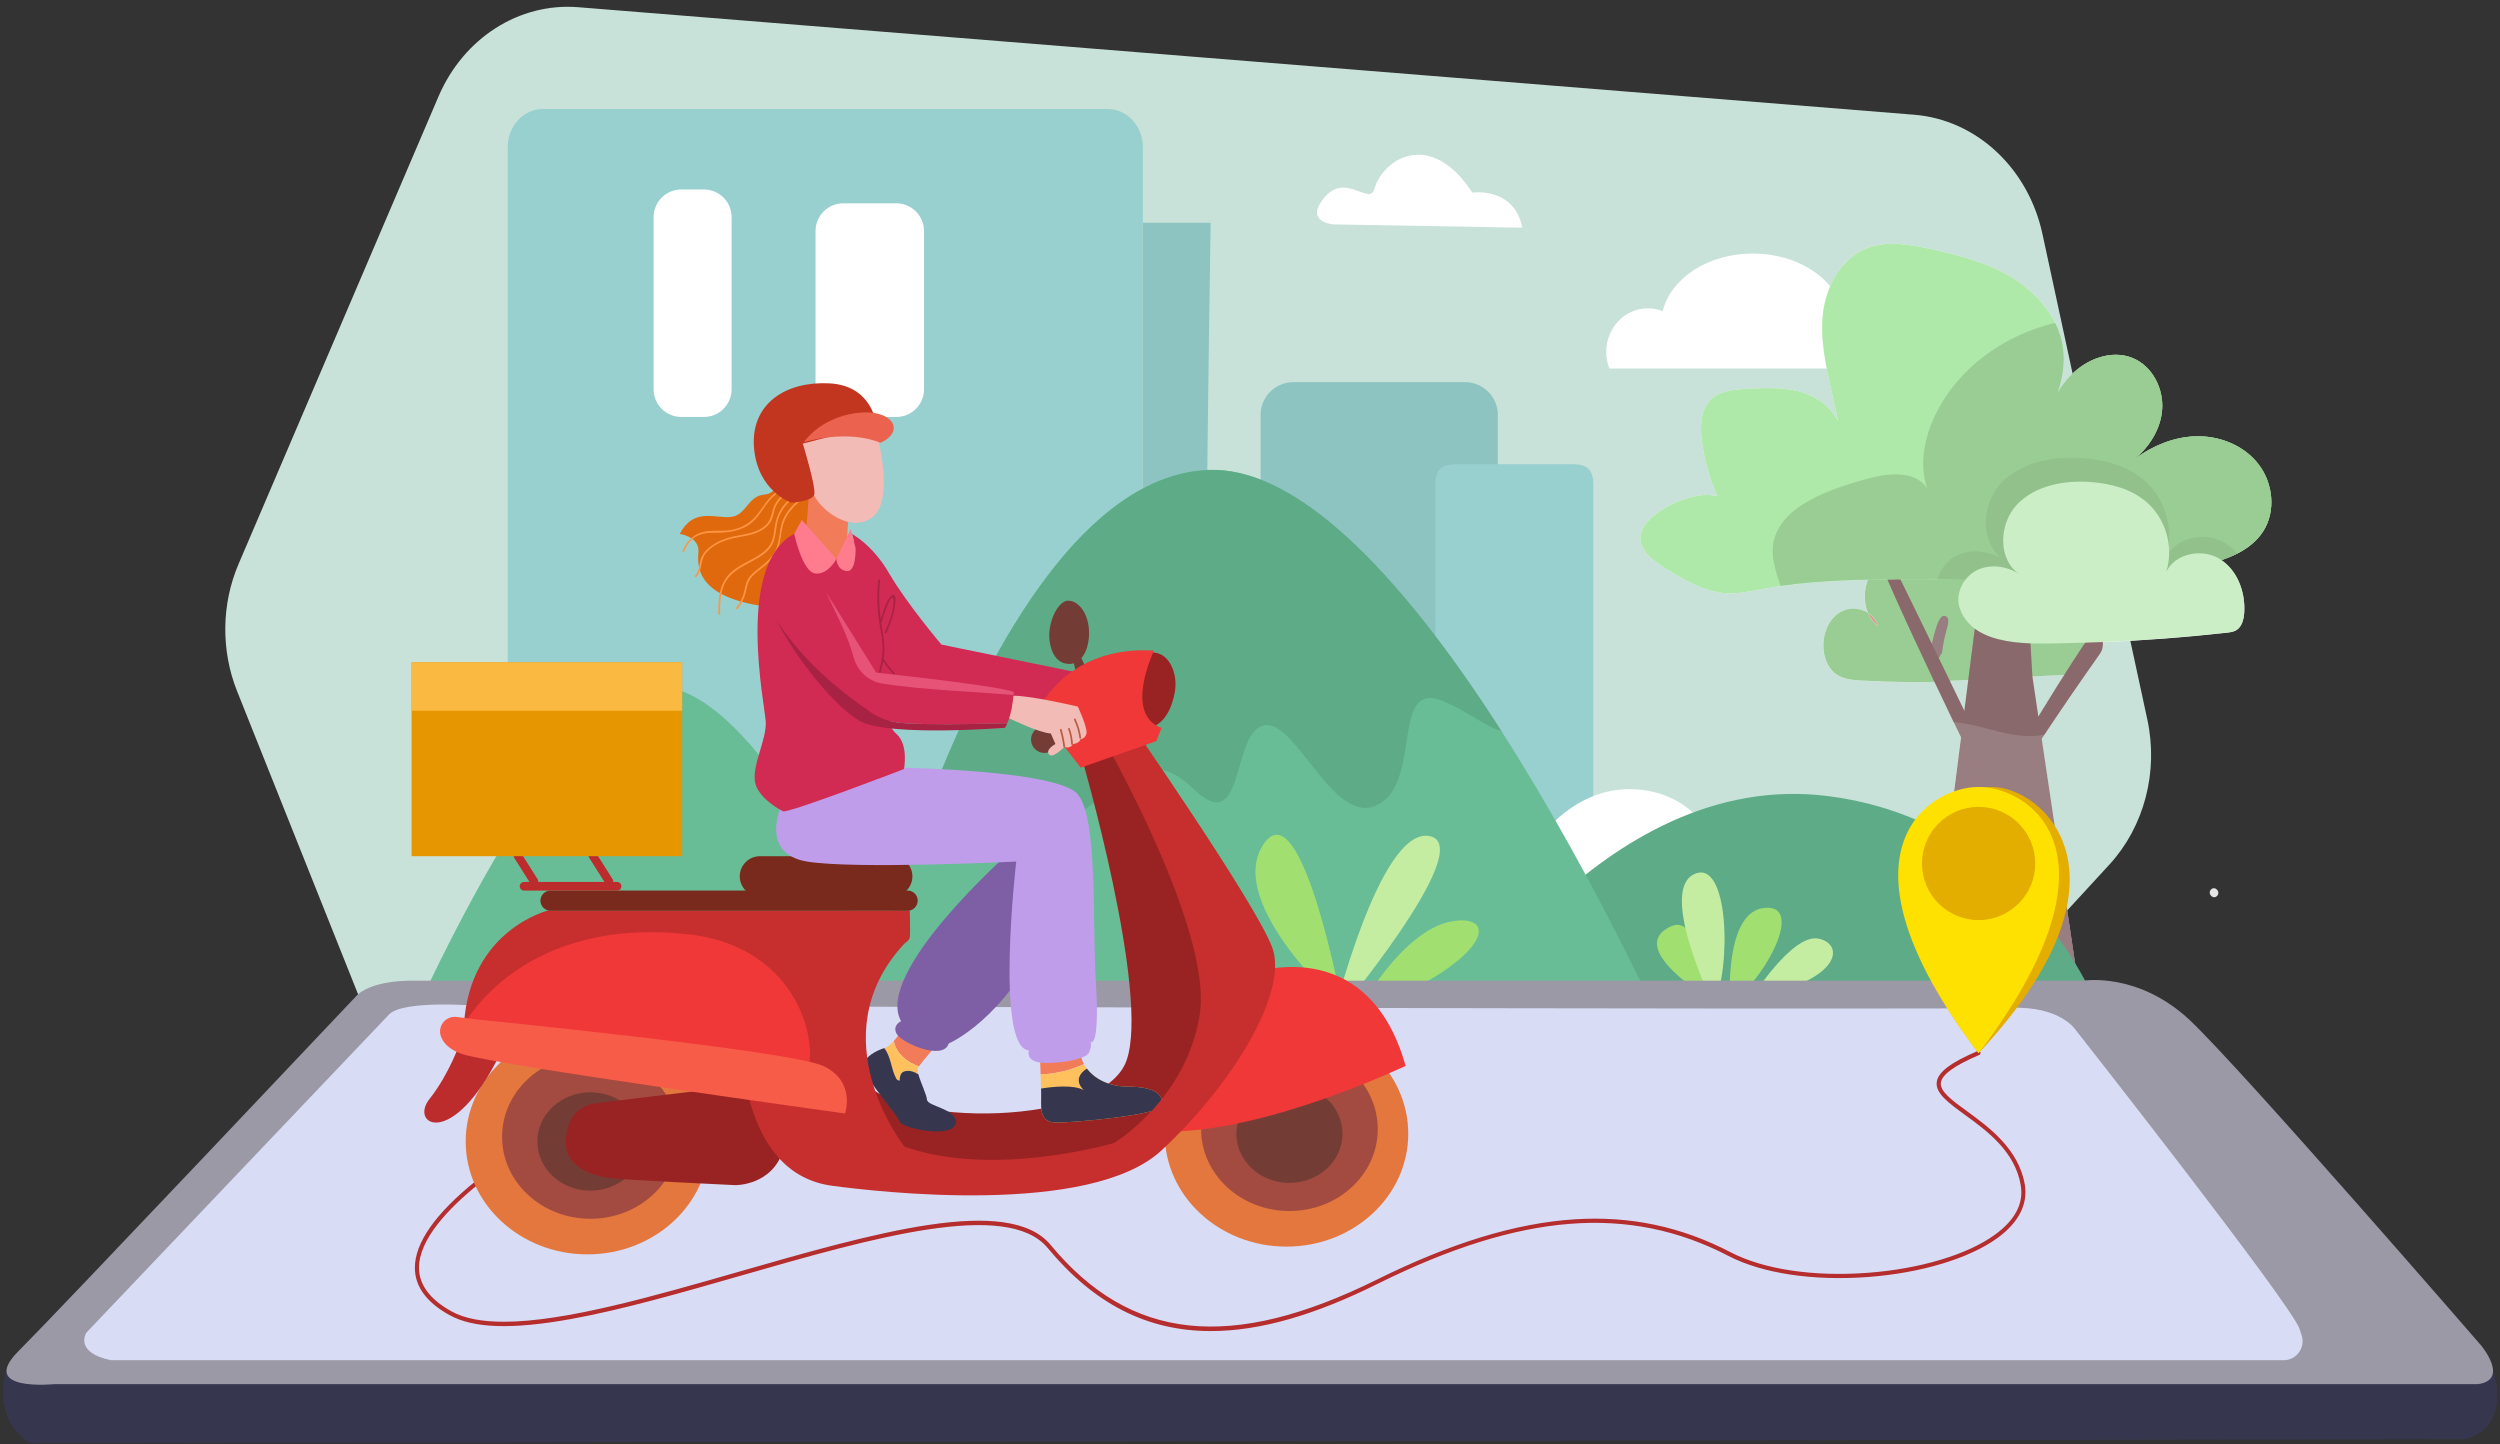 <?xml version="1.0" encoding="utf-8"?>
<!-- Generator: Adobe Illustrator 24.3.0, SVG Export Plug-In . SVG Version: 6.00 Build 0)  -->
<svg version="1.1" id="_x30_7" xmlns="http://www.w3.org/2000/svg" xmlns:xlink="http://www.w3.org/1999/xlink" x="0px" y="0px"
	 viewBox="0 0 3806.7 2198.7" style="enable-background:new 0 0 3806.7 2198.7;" xml:space="preserve">
<rect x="0" y="0" width="3806.7" height="2198.7" fill="#333333" stroke="none"/>
<style type="text/css">
	.st0{fill:#C8E2D9;}
	.st1{fill:#E5E5E5;}
	.st2{fill:#98D0CF;}
	.st3{fill:#FFFFFF;}
	.st4{fill:#8DC4C1;}
	.st5{opacity:0.72;fill:#FFFFFF;enable-background:new    ;}
	.st6{fill:#A03F28;}
	.st7{fill:#D6D6D6;}
	.st8{opacity:0.8;}
	.st9{fill:#D68378;}
	.st10{fill:#7FC178;}
	.st11{fill:#7F5E61;}
	.st12{opacity:0.38;}
	.st13{fill:#4D1B1C;}
	.st14{fill:#9BE394;}
	.st15{fill:#77B26F;}
	.st16{fill:#BEEAB9;}
	.st17{fill:#5EAB88;}
	.st18{fill:#68BD96;}
	.st19{fill:#A1E070;}
	.st20{fill:#C5EDA2;}
	.st21{fill:#36374F;}
	.st22{fill:#9C99A6;}
	.st23{fill:#D8DCF5;}
	.st24{fill:#B52D2D;}
	.st25{fill:#E0680D;}
	.st26{fill:#FF9544;}
	.st27{fill:#733D36;}
	.st28{fill:#992323;}
	.st29{fill:#7A2A1C;}
	.st30{fill:#F27B5A;}
	.st31{fill:#E3773D;}
	.st32{fill:#A34B40;}
	.st33{fill:#FFC15E;}
	.st34{fill:#F03838;}
	.st35{fill:#7E5FA6;}
	.st36{fill:#C09DEB;}
	.st37{fill:#F2BBB5;}
	.st38{fill:#C72E2E;}
	.st39{fill:#D12A53;}
	.st40{fill:#A82243;}
	.st41{fill:#C2351F;}
	.st42{fill:#EB634E;}
	.st43{fill:#FF7B8E;}
	.st44{fill:#BD2C2C;}
	.st45{fill:#E65377;}
	.st46{fill:#B85D44;}
	.st47{fill:#E69600;}
	.st48{fill:#FABA41;}
	.st49{fill:#F75C48;}
	.st50{fill:#E3AE00;}
	.st51{fill:#FFE100;}
</style>
<g>
	<g>
		<g>
			<path class="st0" d="M3110,356.3c-21.7-100.5-100.8-174-195.4-181.6l-699.2-56.3l-396.6-31.9L880.6,11
				c-90-7.3-174.8,46.9-212.9,135.9L363.3,858.7c-26.2,61.2-27,131.8-2.3,193.7l272.4,682.4c26.4,66,78.3,114.1,139.7,133.1
				c21.9,6.8,45,9.9,68.6,8.8l898.5-41.1l480.5-22l86.6-4l164.1-7.5l17.2-0.8l179.5-8.2l25.8-1.2c54.4-2.5,105.9-27.1,144.4-69
				l373.5-406.3c53.2-57.8,75.1-141.4,57.9-221L3110,356.3z"/>
			<g>
				<path class="st1" d="M3366.5,1354.6c-5.8,6.4,3.7,15.9,9.5,9.5C3381.9,1357.7,3372.4,1348.2,3366.5,1354.6z"/>
			</g>
			<g>
				<path class="st2" d="M1686.8,166H826.5c-29.5,0-53.4,26-53.4,58.1v1633.1c21.9,6.8,45,9.9,68.6,8.8l898.5-41.1V224
					C1740.2,192,1716.3,166,1686.8,166z"/>
				<path class="st3" d="M1071.8,288.5h-34.4c-23.3,0-42.2,18.9-42.2,42.2v262c0,23.3,18.9,42.2,42.2,42.2h34.4
					c23.3,0,42.2-18.9,42.2-42.2v-262C1114.1,307.4,1095.1,288.5,1071.8,288.5z"/>
				<path class="st3" d="M1364.8,309.6H1284c-23.3,0-42.2,18.9-42.2,42.2v240.9c0,23.3,18.9,42.2,42.2,42.2h80.8
					c23.3,0,42.2-18.9,42.2-42.2V351.9C1407,328.5,1388.1,309.6,1364.8,309.6z"/>
				<g>
					<path class="st0" d="M2253.4,339.2h-513.3v1485.6l567.1-25.9V397.7C2307.3,365.4,2283.2,339.2,2253.4,339.2z"/>
				</g>
				<path class="st4" d="M1862.5,1584.8c-45.9-74.2-27.8-194.6-27.9-279.7c-0.2-113.6,0.4-227.1,1.3-340.7
					c1.7-208.4,4.3-416.8,7.5-625.2h-103.3v1485.6l567.1-25.9v-191.6c-84.7,6.9-169.4,13.6-254.2,19.8
					C1981.1,1632.5,1909.1,1660,1862.5,1584.8z"/>
				<path class="st4" d="M2230.9,581.9h-261.6c-27.5,0-49.8,22.3-49.8,49.8v653.9c0,27.5,22.3,49.8,49.8,49.8h261.6
					c27.5,0,49.8-22.3,49.8-49.8V631.7C2280.7,604.2,2258.4,581.9,2230.9,581.9z"/>
				<path class="st2" d="M2392.9,706.8h-174.1c-18.3,0-33.2,3.3-33.2,30.8v692.9c0,27.5,14.8,29.8,33.2,29.8h174.1
					c18.3,0,33.2-2.3,33.2-29.8V737.7C2426.1,710.1,2411.2,706.8,2392.9,706.8z"/>
				<path class="st5" d="M2121.5,919h-261.6c-27.5,0-49.8,22.3-49.8,49.8v93.2c0,27.5,22.3,49.8,49.8,49.8h261.6
					c27.5,0,49.8-22.3,49.8-49.8v-93.2C2171.3,941.3,2149,919,2121.5,919z"/>
			</g>
			<g>
				<path class="st6" d="M2468.6,1477.8c-9.9-0.9-20.1-2.9-29.9-4.8c-10-1.9-19.8-4.4-29.7-6.6c-19.7-4.5-39.5-7.8-59.6-10.2
					c-40.8-4.9-82-5.5-122.9-2.1c-8.5,0.7-8.7,14,0,13.4c41.4-2.8,83-1.4,124.1,4.7c20.2,3,40.2,7.1,60.1,11.9
					c9.5,2.3,19,4.6,28.7,6.2c4.9,0.8,9.7,1.3,14.7,1.6c5.5,0.3,10.8-0.8,16.3-1.6C2477.9,1489.3,2475.2,1478.4,2468.6,1477.8z"/>
			</g>
			<g>
				<path class="st3" d="M2601.7,1330.5c14.5-23.8,6.3-55.7-10.4-78.1c-35.6-47.6-105.3-62.2-161.1-41.8
					c-55.9,20.4-97.6,70.3-118.4,126c-14.7,39.4-19.9,81.6-19.7,123.8c-4.7-14.4-12.2-28.1-21.5-40c-20.2-26-47.8-45-75.1-63.4
					c-11-7.4-22.5-14.9-35.6-17c-13.8-2.2-27.8,2-40.5,7.8c-44.1,20.3-76.5,63.4-85.8,110.9c-2.6-14.8-10.1-29-20.8-39.7
					c-18.4-18.6-44.9-27.7-71-29.5c-84-5.9-165.1,68.4-166.4,152.6c-1.4,84.2,77.2,161.1,161.4,157.9c1.3,8.6,8.6,19.8,16.3,23.8
					c50.7,26.1,101.4,52.1,152.1,78.2c7.6,3.9,15.2,7.8,22.8,11.7l94.2-4l178.5-7.5l18.7-0.8l195.3-8.2
					c8.8-12.6,19.3-24.2,32.6-34.4c72.9-56,108.7-150.5,111-242.4c1.2-47.3-6.3-96.7-33.5-135.4
					C2697.5,1342.3,2647.1,1317.3,2601.7,1330.5z"/>
				<g>
					<path class="st7" d="M2603.7,1361.6c-15.1,33.9-30.6,67.6-45.9,101.4c-27.2,60-54.4,120-81.5,180c-11,24.4-22,48.7-33,73.1
						c-2.6,5.8-5.2,11.6-7.8,17.4c-0.2,0.4-0.4,0.8-0.6,1.2c-10.2,22.8-19.5,47-34.3,67.5l18.7-0.8c3.9-5.9,7.3-12.1,10.5-18.6
						c2.6-5.3,5.1-10.6,7.5-16c2.6-5.7,5-11.4,7.5-17.1c2.5-5.8,5-11.6,7.6-17.3c26.9-60.9,53.9-121.7,80.7-182.6
						s53.3-122,80.4-182.8C2616.3,1360.6,2606.6,1355.1,2603.7,1361.6z"/>
				</g>
				<g>
					<path class="st7" d="M2501.1,1511c-1.5-34.1-0.2-68.2-2.7-102.3c-1.2-16.5-3.3-33.1-7.1-49.2c-1.9-8-4.2-15.9-7-23.6
						s-5.8-16.8-11.8-22.5c-2.6-2.4-8.1-0.9-7.6,3.2c1.1,9,6.1,17.7,9,26.3c3,8.8,5.4,17.8,7.3,26.9c13.6,66.2,2.4,134.7,16.2,200.9
						c1.4,6.5,11.2,3.7,9.9-2.8C2503.6,1549.2,2501.9,1530.1,2501.1,1511z"/>
				</g>
				<g>
					<path class="st7" d="M2704.2,1562.3c-4.4-0.2-8.8,1.5-13,2.7c-4.4,1.2-8.8,2.5-13.2,3.7c-8.5,2.5-16.9,5-25.4,7.7
						c-16.8,5.4-33.6,11.1-50.2,17.2c-33.4,12.3-66.3,26-98.5,41c-6.7,3.1-0.8,12.9,5.8,9.9c31.9-14.8,64.4-28.3,97.4-40.4
						c16.3-6,32.8-11.6,49.4-16.8c8.2-2.6,16.3-5.1,24.5-7.6c4.4-1.3,8.7-2.6,13.1-3.9c4.2-1.2,8.8-2,12.5-4.4
						C2710.9,1568.7,2709.1,1562.5,2704.2,1562.3z"/>
				</g>
				<g>
					<path class="st7" d="M2432.5,1563.7c-2-22.8-4.1-45.5-6.4-68.3c-1.1-11.4-2.3-22.7-3.5-34.1c-1.2-11-1.5-22.9-5.2-33.3
						c-1.6-4.7-7.6-3.4-8.1,1.2c-1.5,12.8,1.4,26.7,2.7,39.5c1.3,12.6,2.6,25.1,3.9,37.7c9,90.4,15.6,181,22.2,271.6
						c0.4,4.9,7.8,4.9,7.7-0.1c-0.8-25.8-1.8-51.7-3.3-77.5C2439.8,1654.8,2436.5,1609.2,2432.5,1563.7z"/>
				</g>
				<g>
					<path class="st7" d="M2538.4,1303.4c-2.9,2.3-3.8,6.2-5.1,9.5c-1.3,3.2-2.5,6.4-3.8,9.5c-2.4,6.3-4.8,12.7-7,19
						c-4.6,13.3-8.9,26.8-12.8,40.4c-7.8,27.2-14,54.7-18.6,82.7c-0.9,5.4,7.3,7.6,8.4,2.1c5.3-27.4,11.9-54.7,19.9-81.4
						c4-13.3,8.3-26.4,12.9-39.4c2.4-6.6,4.8-13.3,7.3-19.9c1.3-3.3,2.5-6.6,3.8-9.9c1.3-3.2,3-6.1,2.6-9.5
						C2545.5,1302.5,2541.6,1300.9,2538.4,1303.4z"/>
				</g>
				<g>
					<path class="st7" d="M1915.3,1499.2c0.4-3.5,0.9-7,1.4-10.5c-4,1.1-8,2.2-12.1,3.4c3.1,3.1,6.3,6.2,9.5,9.1
						C1914.7,1500.7,1915.2,1500,1915.3,1499.2z"/>
					<path class="st7" d="M2166.8,1689.6c-10.8-7.8-21.5-15.7-32.1-23.7c-38.3-28.7-75.7-58.5-112.3-89.2
						c-18.1-15.2-35.9-30.5-53.6-46.1c-18.1-16-35.4-33-53.9-48.6c-6.3-5.3-14.9,1.3-11.3,8.7c1.6,3.2,3.1,6.4,4.6,9.6
						c1,2.2,4.2,2.4,6,1c-3.2-3-6.4-6-9.5-9.1c4-1.1,8-2.2,12.1-3.4c-0.5,3.5-1,7-1.4,10.5c-0.1,0.9-0.6,1.5-1.2,2
						c7,6.5,14.2,12.7,21.3,19c9.9,8.9,19.9,17.6,30,26.3c36.2,31.3,73.3,61.4,111.3,90.5c19.1,14.7,38.5,29.1,58,43.3
						c9.8,7.1,19.6,14.2,29.5,21.1c9.8,6.9,19.6,14.4,30.1,20.2c4.6,2.5,9.9-4,5.7-7.6C2189.7,1705.1,2177.8,1697.6,2166.8,1689.6z"
						/>
				</g>
				<g>
					<path class="st7" d="M2008.8,1523.2c-8.5-13.3-17-26.5-25.5-39.8c-4-6.3-7.9-12.8-12.7-18.6c-4.8-5.9-9.5-9.1-17.1-9.8
						c-3.5-0.3-5.6,5-2.9,7.2c11.3,9.2,18.7,21.1,26.7,33.2c8.2,12.3,16.5,24.7,24.7,37c16.9,25.2,34,50.2,51.1,75.2
						c2.7,4,9.1,0.3,6.5-3.8C2042.8,1577,2026,1550,2008.8,1523.2z"/>
				</g>
				<g>
					<path class="st7" d="M2001.3,1575.5c-14.1-0.1-28.3,1.2-42.5,1.8c-13.9,0.6-27.9,0.4-41.9,0s-27.9-1.3-41.8-2.6
						c-13.4-1.3-27.6-4.8-40.1-0.5c-2.6,0.9-4.5,4.9-1.8,6.9c11.9,9.1,26.9,9.2,41.3,10.5c14.2,1.2,28.4,1.7,42.6,1.6
						c14.5-0.1,29-1.2,43.5-2.7c13.9-1.4,28.3-3.3,41.7-7.6C2006.5,1581.7,2005.7,1575.6,2001.3,1575.5z"/>
				</g>
			</g>
			<path class="st3" d="M2092.8,287.5c13.4-46.3,86-91.4,149,5.8c0,0,63.6-9.4,76.2,53.4l-287.6-5c0,0-38.7-2.9-20-32.4
				C2044.8,254.9,2084.7,315.6,2092.8,287.5z"/>
			<path class="st3" d="M2866.5,553c0,2.8-0.3,5.5-0.8,8.2h-415c-3.2-7.9-4.9-16.5-4.9-25.6c0-36.5,28.4-66.1,63.5-66.1
				c7.9,0,15.5,1.5,22.5,4.3c12-49.9,68.8-87.7,137.2-87.7c77,0,139.5,48,139.5,107.3c0,1.8-0.1,3.6-0.2,5.3
				C2841.5,503.6,2866.5,526.1,2866.5,553z"/>
		</g>
		<g>
			<path class="st3" d="M3342.4,664.4c-33,1.2-64.8,14.4-91.5,34.1c22.4-18.8,39-45.4,41.3-74.4c2.7-32.4-15.1-67-45.3-79.1
				c-31.9-12.8-69.6,1.6-93.5,26.3c-7.8,8-14.4,16.9-20.2,26.4c7.1-21.6,10.9-43.7,8.2-66.2c-1.7-14-5.9-27.5-12.2-40
				c-13.6-27.5-36.7-50.8-62.9-67.3c-38.2-24-82.8-35.6-126.9-45.2c-32.5-7.1-67.4-13.1-98.2-0.4c-37.4,15.3-59.8,55.7-65.1,95.8
				c-5.3,40.1,3.6,80.6,12.4,120.1c3.5,15.6,7,31.3,10.4,46.9c-9.1-18.8-27.4-34-47.4-41.5c-29-10.9-60.9-9.5-91.9-7.8
				c-19.7,1-41.3,2.9-55.2,16.8c-14.9,15-15.7,38.8-13.3,59.8c3.5,30,11.7,59.5,24.3,87c-8.3-2.2-17.4-2.7-25.4-1.6
				c-25.9,3.7-50.7,14.4-71.1,30.7c-10.2,8.1-19.7,18.7-21,31.6c-2,21.4,18.7,37.2,37,48.5c29.5,18.2,60.8,37,95.4,38.5
				c18.7,0.8,37.2-3.5,55.5-6.9c8.5-1.6,17.1-3,25.7-4.2c43.8-6.3,88.2-8.5,132.6-9.4c-6.3,16.2-6.5,35,0,50.5
				c-11.9-7.3-28.3-8.6-40.8-1.9c-20.3,11-29.4,36.7-26.6,59.6c1.6,13.1,6.9,26.3,17.3,34.4c11.5,9,27.2,10.3,41.8,11
				c36.6,1.8,73.2,2.7,109.9,2.5c8.5,18,17.1,36.1,25.8,54c1,2.2,2.1,4.3,3.1,6.5c3.7,7.7,7.4,15.4,11.2,23.1
				c-5.3,41.4-10.6,82.7-15.8,124.1l-6.1,47.7l-13.9,108.8c-4.5,34.9-2.8,71.4-7.5,106.1h161.7h61.8c-19.1-128-38.2-256-57.3-384.1
				c1.5-2.2,2.9-4.4,4.4-6.6c4.8-7.3,9.6-14.5,14.5-21.8c15.9-23.8,32.2-47.3,48.5-70.8c4.6-6.6,9.2-13.2,13.8-19.7
				c2.4-3.4,4.8-6.7,7.1-10.1c1.3-1.9,2.4-3.8,3.2-5.8c1.3-3,1.5-6.1,1.8-9.3c0.1-1.1,0-2.1-0.3-3.2c63-2.6,126-7.4,188.7-14.4
				c4.9-0.5,10-1.2,14.3-3.6c9-5.2,11.8-16.7,12.5-27c1.9-30.3-9.7-63-34.8-79.9c8.2-2.8,16.3-6,23.9-9.9c16-8.1,30.1-19,39.8-34.1
				c19.7-30.7,15.1-73.5-7.3-102.2C3416.5,677.8,3378.8,663.1,3342.4,664.4z M2938.9,1038.3c2.2-0.1,4.3-0.2,6.5-0.3
				c0.1,0.1,0.1,0.2,0.2,0.3H2938.9z M2991.1,1082.3c-7.1-14.6-14.1-29.2-21.2-43.7c6.9-0.1,13.7-0.3,20.6-0.5l-20.8,0.1
				c-0.2-0.5-0.5-1-0.7-1.5c9.4-0.5,18.7-1,28.1-1.5C2995.1,1050.9,2993.1,1066.6,2991.1,1082.3z M3132.9,1044
				c-9.8,15.6-19.5,31.3-29.1,47.1c-3-20.3-6.1-40.7-9.1-61l0,0c16.2-0.9,32.4-1.7,48.6-2.6C3139.8,1033,3136.3,1038.5,3132.9,1044z
				 M3298.2,871.3c0.2-0.7,0.5-1.5,0.7-2.2c0.1,0,0.3,0,0.4,0C3298.9,869.8,3298.5,870.6,3298.2,871.3z"/>
			<g class="st8">
				<path class="st9" d="M2859.1,953.3c-1.8-8.7-7.4-15.5-14.8-20.1C2847.6,940.9,2852.5,947.9,2859.1,953.3z"/>
				<path class="st10" d="M3131.5,933.7c-32.6-7.2-66.9,9.7-89.1,34.7c18.3-31,11.4-73.3-12.2-100.5c-23.6-27.2-61.1-40.1-97.1-38.6
					c-31.2,1.3-63.4,13.8-81.3,39.3c-13,18.5-16,44.3-7.5,64.6c7.4,4.5,13,11.4,14.8,20.1c-6.7-5.4-11.6-12.4-14.8-20.1
					c-11.9-7.3-28.3-8.6-40.8-1.8c-20.3,11-29.4,36.7-26.6,59.6c1.6,13.1,6.9,26.3,17.3,34.4c11.5,9,27.2,10.3,41.8,11
					c51.5,2.6,103.1,3.2,154.6,1.8l-51.6,0.1c70.4-3.7,140.7-7.4,211.1-11.1c4.3-0.2,8.6-0.5,12.6-2.1c6.8-2.8,11.5-9.2,14.3-16
					C3189.6,978.2,3164.1,940.9,3131.5,933.7z"/>
				<path class="st11" d="M3108,1119.4c-1.4-9.4-2.8-18.9-4.2-28.3c-3-20.3-6.1-40.7-9.1-61l-6.2-105.5l-43.6-33.3l-35.6,48.4
					c-0.6,4.6-1.2,9.3-1.8,13.9c-3.5,27.2-6.9,54.4-10.4,81.6c-2,15.7-4,31.4-6,47.1c-0.8,6.2-1.6,12.5-2.4,18.7
					c-0.9,7.1-1.8,14.3-2.7,21.4c-5.3,41.4-10.6,82.7-15.8,124.1l-6.1,47.7l-13.9,108.8c-4.5,34.9-2.8,71.4-7.5,106.1h223.5
					c-19.1-128-38.2-256-57.3-384.1C3108.6,1123.2,3108.3,1121.3,3108,1119.4z"/>
				<g>
					<path class="st11" d="M3017.2,1138.3c-2.3-5.7-4.7-11.3-7.3-16.9c-2.8-6-5.6-12-8.5-17.9c-2.1-4.2-4.1-8.5-6.2-12.7
						c-1.4-2.8-2.7-5.6-4.1-8.4c-8.5-17.5-16.9-35.1-25.5-52.6c-19.9-40.6-39.4-81.4-59.3-121.9c-11.2-22.9-22.5-45.8-33.8-68.6
						c-1.9-3.9-7.5-5-11.1-2.9c-4.1,2.4-4.7,7-2.9,11.1c18,41.4,36.4,82.6,55.4,123.4s38.2,81.6,57.8,122.2c1,2.2,2.1,4.3,3.1,6.5
						c3.7,7.7,7.4,15.4,11.2,23.1c0.8,1.6,1.6,3.3,2.5,4.9c2.9,5.6,5.7,11.2,8.8,16.6c3.3,5.7,6.1,12.6,11.4,16.7
						c2.6,2,5.5,3,8.7,1.6c2.9-1.3,4.9-4,4.9-7.2c0-3.1-0.5-5.9-1.6-8.8C3019.4,1143.6,3018.3,1140.9,3017.2,1138.3z"/>
				</g>
				<g>
					<path class="st11" d="M2956,939.6c-3.6,3.7-5.6,9.3-7.3,14.1c-1.6,4.7-2.9,9.5-4.2,14.3c-1.2,4.6-2.2,9.2-3.1,13.9
						c-0.5,2.7-1.2,5.5-1.4,8.2c-0.1,2.4,0.7,3.8,1.4,6c0.2,0.8,0.3,1.8,0.5,2.8c0.9,5,9.2,6.3,11.4,1.5c0.3-0.6,0.6-1.8,0.8-2.2
						c0.8-1.6,2.4-2.6,2.9-4.5c0.7-2.2,0.8-4.7,1.1-7.1c0.7-4.7,1.6-9.4,2.6-14.1s2.2-9.3,3.4-13.9s2.9-9.9,2.5-14.6
						C2966.3,938.8,2960.1,935.4,2956,939.6z"/>
				</g>
				<g>
					<path class="st11" d="M3196.4,970.8c-3.7-2.2-7.9-1.9-11.7,0c-4.3,2.2-7.1,4.9-10,8.6c-2.5,3.2-4.6,6.7-6.9,10.2
						c-4,6-7.9,12-11.8,18c-7.8,12.1-15.5,24.2-23.2,36.4c-9.8,15.6-19.5,31.3-29.1,47.1c-5.3,8.6-10.5,17.3-15.7,26
						c-0.7,1.2-1.4,2.4-2.1,3.6c-7.5,12.8-14.5,26-21.2,39.2c-2,4-1.1,9,3,11.4c4.2,2.5,8.8,0.7,11.4-3c10.2-14.2,20-28.7,29.7-43.2
						c1.5-2.2,2.9-4.4,4.4-6.6c4.8-7.3,9.6-14.5,14.5-21.8c15.9-23.8,32.2-47.3,48.5-70.8c4.6-6.6,9.2-13.2,13.8-19.7
						c2.4-3.4,4.8-6.7,7.1-10.1c1.3-1.9,2.4-3.8,3.2-5.8c1.3-3,1.5-6.1,1.8-9.3C3202.5,976.9,3199.6,972.7,3196.4,970.8z"/>
				</g>
				<g class="st12">
					<path class="st13" d="M3196.4,970.8c-3.7-2.2-7.9-1.9-11.7,0c-4.3,2.2-7.1,4.9-10,8.6c-2.5,3.2-4.6,6.7-6.9,10.2
						c-4,6-7.9,12-11.8,18c-7.8,12.1-15.5,24.2-23.2,36.4c-9.8,15.6-19.5,31.3-29.1,47.1c-3-20.3-6.1-40.7-9.1-61l-6.2-105.5
						l-43.6-33.3l-35.6,48.4c-0.6,4.6-1.2,9.3-1.8,13.9c-3.5,27.2-6.9,54.4-10.4,81.6c-2,15.7-4,31.4-6,47.1
						c-8.5-17.5-16.9-35.1-25.5-52.6c-19.9-40.6-39.4-81.4-59.3-121.9c-11.2-22.9-22.5-45.8-33.8-68.6c-1.9-3.9-7.5-5-11.1-2.9
						c-4.1,2.4-4.7,7-2.9,11.1c18,41.4,36.4,82.6,55.4,123.4s38.2,81.6,57.8,122.2c1,2.2,2.1,4.3,3.1,6.5c4.7,0.4,9.3,0.9,13.9,1.7
						c4.2,0.7,8.4,1.5,12.6,2.4c28.2,6,56.2,16.2,84.6,17.2c5,0.2,10,0.1,15-0.4c2.4-0.2,4.7-0.5,7-0.9c1.7-0.3,3.5-0.6,5.2-0.9
						c4.8-7.3,9.6-14.5,14.5-21.8c15.9-23.8,32.2-47.3,48.5-70.8c4.6-6.6,9.2-13.2,13.8-19.7c2.4-3.4,4.8-6.7,7.1-10.1
						c1.3-1.9,2.4-3.8,3.2-5.8c1.3-3,1.5-6.1,1.8-9.3C3202.5,976.9,3199.6,972.7,3196.4,970.8z"/>
				</g>
				<g>
					<path class="st14" d="M3342.4,664.4c-33,1.2-64.8,14.4-91.5,34.1c22.4-18.8,39-45.4,41.3-74.4c2.7-32.4-15.1-67-45.3-79.1
						c-31.9-12.8-69.6,1.6-93.5,26.3c-7.8,8-14.4,16.9-20.2,26.4c7.1-21.6,10.9-43.7,8.2-66.2c-1.7-14-5.9-27.5-12.2-40
						c-13.6-27.5-36.7-50.8-62.9-67.3c-38.2-24-82.8-35.6-126.9-45.2c-32.5-7.1-67.4-13.1-98.2-0.4c-37.4,15.3-59.8,55.7-65.1,95.8
						c-5.3,40.1,3.6,80.6,12.4,120.1c3.5,15.6,7,31.3,10.4,46.9c-9.1-18.8-27.4-34-47.4-41.5c-29-10.9-60.9-9.5-91.9-7.8
						c-19.7,1-41.3,2.9-55.2,16.8c-14.9,15-15.7,38.8-13.3,59.8c3.5,30,11.7,59.5,24.3,87c-8.3-2.2-17.4-2.7-25.4-1.6
						c-25.9,3.7-50.7,14.4-71.1,30.7c-10.2,8.1-19.7,18.7-21,31.6c-2,21.4,18.7,37.2,37,48.5c29.5,18.2,60.8,37,95.4,38.5
						c18.7,0.8,37.2-3.5,55.5-6.9c8.5-1.6,17.1-3,25.7-4.2c59.7-8.6,120.5-9.4,180.9-10.2c19-0.2,38.2-0.1,57.6,0.2
						c67,1,135.5,3.4,200.6-5.1c40.3-5.3,80.4-4.4,120.5-6.2c26.8-1.2,53.7-3.6,80.6-9.7c18.5-4.2,37.7-9.7,54.6-18.3
						c16-8.1,30.1-19,39.8-34.1c19.7-30.7,15.1-73.5-7.3-102.2C3416.5,677.8,3378.8,663.1,3342.4,664.4z"/>
				</g>
				<g>
					<path class="st10" d="M3342.4,664.4c-33,1.2-64.8,14.4-91.5,34.1c22.4-18.8,39-45.4,41.3-74.4c2.7-32.4-15.1-67-45.3-79.1
						c-31.9-12.8-69.6,1.6-93.5,26.3c-7.8,8-14.4,16.9-20.2,26.4c7.1-21.6,10.9-43.7,8.2-66.2c-1.7-14-5.9-27.5-12.2-40
						c-20,5-39.6,11.9-58.3,20.7c-57.9,27.4-107.4,74.9-130.6,134.6c-12,30.9-16.7,65.9-5.7,97.2c-17.7-28.2-59.5-23.8-91.6-14.9
						c-63.5,17.5-159.4,49.1-141.7,129.2c2.6,11.7,6,22.9,10.2,33.7c59.7-8.6,120.5-9.4,180.9-10.2c19-0.2,38.2-0.1,57.6,0.2
						c67,1,135.5,3.4,200.6-5.1c40.3-5.3,80.4-4.4,120.5-6.2c26.8-1.2,53.7-3.6,80.6-9.7c18.5-4.2,37.7-9.7,54.6-18.3
						c16-8.1,30.1-19,39.8-34.1c19.7-30.7,15.1-73.5-7.3-102.2C3416.5,677.8,3378.8,663.1,3342.4,664.4z"/>
				</g>
				<path class="st15" d="M3387.7,826.8c-29.9-18-75.4-9-89.9,22.7c13.6-41.2,0-90-32.9-118.3c-25.9-22.3-60.9-31.3-95-33.7
					c-44.3-3-92.6,6-123.1,38.3c-30.4,32.4-32.4,92.3,4.5,117c-21.2-14.2-50-18.1-72.6-6.4c-13.9,7.2-24.4,20.7-28.5,35.6
					c67,1,135.5,3.4,200.6-5.1c40.3-5.3,80.4-4.4,120.5-6.2c26.8-1.2,53.7-3.6,80.6-9.7c18.5-4.2,37.7-9.7,54.6-18.3
					C3401.1,836.5,3394.8,831.1,3387.7,826.8z"/>
				<path class="st16" d="M3379.6,850.8c-27.1-16.3-68.2-8.1-81.4,20.6c12.3-37.3,0-81.4-29.8-107c-23.5-20.2-55.1-28.4-86-30.5
					c-40.1-2.7-83.8,5.4-111.4,34.7c-27.5,29.3-29.3,83.6,4.1,105.9c-19.2-12.8-45.2-16.4-65.7-5.8c-20.5,10.6-32.9,36.5-25.1,58.2
					c10.7,30,39,43.3,70.5,49c30.7,5.6,64.4,4,87.8,3.5c82.8-1.6,165.6-7,247.9-16.2c4.9-0.5,10-1.2,14.3-3.6
					c9-5.2,11.8-16.7,12.5-27C3419.3,901.1,3406.6,867.1,3379.6,850.8z"/>
				<g class="st12">
					<path class="st13" d="M3029.5,1321.5c-21.1-10.7-43.3-19-65.5-27.3l-13.9,108.8c-4.5,34.9-2.8,71.4-7.5,106.1h161.7
						c1-1.1,1.9-2.2,2.9-3.3c24.5-29.5,24.2-74.4,6.4-108.5C3096,1363.3,3063.8,1338.9,3029.5,1321.5z"/>
				</g>
			</g>
		</g>
		<g>
			<path class="st17" d="M2197.7,1578.6c0,0,238.2-411.3,586.6-366.3s440.5,399.7,440.5,399.7L2197.7,1578.6z"/>
			<path class="st18" d="M2552.8,1612c0,0-1896.9,288.6-1944.1-17.4c0,0,245-571.1,403.4-549.2c158.5,21.9,323.7,416.3,323.7,416.3
				s31.5-124.2,90.7-271.2c84.4-209.6,225.2-465.6,411.5-474.9c147.8-7.4,313.2,187.2,447.7,396.8
				C2439.5,1352.3,2552.8,1612,2552.8,1612z"/>
			<path class="st17" d="M2285.8,1112.5c-18.2-2.3-49.4-28.6-88.1-44.8c-81-33.9-31.5,122.9-99.8,157.7
				c-68.3,34.8-125-133.7-174.4-120.6s-27,172.7-106.4,96.3c-79.4-76.4-110.9,10.5-232,73.6c-75.3,39.2-128.8-27.8-158.6-84
				c84.4-209.6,225.2-465.6,411.5-474.9C1985.9,708.2,2151.3,902.8,2285.8,1112.5z"/>
		</g>
		<g>
			<path class="st19" d="M2044.2,1534.8c0,0-179.2-158.7-120.8-248.5C1981.9,1196.5,2044.2,1534.8,2044.2,1534.8z"/>
			<path class="st20" d="M2028.4,1554.4c0,0,71.9-296.2,148.3-281.3C2253.1,1287.9,2028.4,1554.4,2028.4,1554.4z"/>
			<path class="st19" d="M2065.8,1543.3c0,0,67.4-126,143.8-140.2C2286.1,1389,2269.6,1466.9,2065.8,1543.3z"/>
		</g>
		<g>
			<path class="st19" d="M2602.2,1520.2c0,0-129-77.1-57.7-109.8C2589.5,1389.8,2602.2,1520.2,2602.2,1520.2z"/>
			<path class="st20" d="M2609,1529.6c0,0-83.9-171.2-30-198.2C2633,1304.4,2636.7,1475.3,2609,1529.6z"/>
			<path class="st19" d="M2634.4,1525.4c0,0-9.7-139.3,53.9-143.1C2752.1,1378.6,2676.4,1506.7,2634.4,1525.4z"/>
			<path class="st20" d="M2666.7,1520.2c0,0,61.4-97.6,101.1-91.1C2807.5,1435.5,2809.6,1491.8,2666.7,1520.2z"/>
		</g>
		<g>
			<path class="st21" d="M10,2085c0,0-25.4,73.4,36,112.4l3706.9-6c0,0,71-10.5,43-106.4s-2471.8-253.2-2471.8-253.2L10,2085z"/>
			<path class="st22" d="M628.9,1493.2h2544.2c0,0,83.2-13.5,161.8,60.7s442.8,494.5,442.8,494.5s44.2,52.4-4.5,59.2H82.8
				c0,0-116.9,12-54.7-50.2S542,1517.2,542,1517.2S559.2,1493.2,628.9,1493.2z"/>
			<path class="st23" d="M592.9,1544.2l-461.4,485c0,0-19.5,30,37.5,42h3308.2c19.1,0,32.9-18.2,27.9-36.6c-1-3.5-2.2-7.2-3.7-11.4
				c-15-40.5-340.1-454-340.1-454s-22.9-38.2-101.5-34.5c-78.7,3.7-2337.8-3.5-2337.8-3.5S615.4,1522.7,592.9,1544.2z"/>
		</g>
		<g>
			<path class="st24" d="M1843.8,2026.8c-97.8,0-178.3-41.9-248.6-126.6c-61.6-74.2-267.9-15-467.4,42.3
				c-89.1,25.6-181.3,52.1-259.2,66.1c-89.1,16-147.6,14.1-184.3-6.2c-34.8-19.3-52.5-43.4-52.6-71.8
				c-0.1-38.1,31.1-82.6,92.7-132.3c45.5-36.7,91.7-62.8,92.2-63.1c1.5-0.9,3.5-0.3,4.3,1.2c0.9,1.5,0.3,3.5-1.2,4.3
				c-1.8,1-182,103.3-181.7,189.8c0.1,25.8,16.7,48.1,49.3,66.2c20.2,11.2,47.5,15.9,80,15.9c92.7,0,227.3-38.7,358.6-76.4
				c100.2-28.8,203.9-58.5,288.5-71.1c45.7-6.8,82.4-8.1,112.1-4.1c33.8,4.6,57.9,16,73.5,34.9c121.4,146.2,274.5,162.4,496.4,52.6
				c113.5-56.2,212.2-86.2,301.6-91.9c84.4-5.3,162,11.1,237.2,50.2c50.1,26.1,126.1,37.5,208.6,31.3
				c79.7-5.9,152.3-27.7,194.2-58.3c30.6-22.3,43.7-47.6,38.9-75.2c-8.8-51.6-51.3-82.6-85.4-107.4c-24.8-18.1-44.4-32.4-42.5-49.3
				c1.7-15.2,20.9-29.8,62.3-47.5c1.6-0.7,3.5,0.1,4.2,1.7s-0.1,3.5-1.7,4.2c-37.9,16.2-57.1,30.1-58.5,42.4
				c-1.5,13.3,16.8,26.6,39.9,43.4c33.2,24.2,78.6,57.3,87.9,111.5c5.1,29.7-9.2,57.9-41.5,81.4c-42.8,31.2-116.6,53.5-197.5,59.5
				c-83.6,6.2-160.8-5.5-212-32c-151.4-78.7-315.8-65.8-533.1,41.7C2002.2,2002.6,1918,2026.8,1843.8,2026.8z"/>
		</g>
		<g>
			<path class="st25" d="M1186.8,715.6c-0.1,1.5,2.5,35.5-23,37.5s-27,31.7-51.4,34.1S1056,772.6,1035,813c0,0,30.5,4,28.5,28
				s-1,67.9,100.9,82.4c0,0,18.2-86.5,47.9-98.1s38.5-109.7,38.5-109.7S1190.3,666.6,1186.8,715.6z"/>
			<g>
				<g>
					<path class="st26" d="M1041.6,839.7c3.5-9,9.4-17,17.6-22.2c9.1-5.8,19.5-6.3,30.1-6.3c17,0.1,34.2-1.7,49-10.7
						c15.3-9.3,22.4-25.5,33.6-38.6c12.8-15.1,31.5-21.4,49.9-27.2c1.6-0.5,0.9-3.1-0.7-2.6c-13.7,4.3-27.8,8.8-39.5,17.3
						c-11.6,8.4-18.4,20.5-26.8,31.8c-10,13.5-23,21.9-39.4,25.4c-15.7,3.3-32.6-0.6-47.9,4.3c-13.4,4.2-23.3,15.3-28.3,28.1
						C1038.4,840.6,1041,841.3,1041.6,839.7L1041.6,839.7z"/>
				</g>
				<g>
					<path class="st26" d="M1215.2,744c-12.1,1.3-23.1,7.4-30.7,16.9c-3.8,4.8-6.4,10.2-8,16c-2.2,8.5-3.7,15.9-10.2,22.3
						c-12.3,12.1-30.3,13.8-46.3,17c-15.2,3-30.2,8.7-42,19.1c-5.5,4.8-9.6,10.6-11.5,17.6c-2.2,8.1-1.9,17.4-8.1,23.8
						c-1.2,1.2,0.7,3.1,1.9,1.9c9.2-9.5,5.9-24.6,13.6-35.1c9.8-13.2,27.3-20.5,42.8-23.9c14.8-3.3,30.5-4.4,43.7-12.5
						c4.9-3,9.3-6.8,12.5-11.6c4-6,4.7-12.8,6.7-19.6c4.8-15.8,19.3-27.5,35.6-29.3C1216.9,746.5,1216.9,743.8,1215.2,744
						L1215.2,744z"/>
				</g>
				<g>
					<path class="st26" d="M1218,749.8c-12.7,5.9-23.3,15.6-30.2,27.8c-3.4,6.1-5.8,12.7-7.2,19.5c-1.7,8.7-2,17.7-5,26
						c-6,16.8-23.7,24.7-38.4,32.6c-12.7,6.8-25.7,14.4-33.5,27c-9.6,15.5-9.9,34.6-9.9,52.2c0,1.7,2.7,1.7,2.7,0
						c0-16.4,0.1-33.9,8.2-48.6c7.7-13.9,21.8-21.8,35.3-29c12.1-6.5,25.5-12.9,33.6-24.4c9.1-13,6.9-29.9,12-44.4
						c5.8-16.1,18.1-29.2,33.7-36.4C1220.9,751.4,1219.6,749.1,1218,749.8L1218,749.8z"/>
				</g>
				<g>
					<path class="st26" d="M1222.8,755.6c-12.3,9.7-24.3,21-30.5,35.7c-7,16.5-4,35.6-13.9,51.2c-4.9,7.7-11.7,13.9-18.7,19.5
						c-6,4.9-12.6,9.3-17.6,15.3c-5.3,6.4-6.9,13.5-8.6,21.5c-2.1,9.8-6.1,18.7-12.4,26.6c-1.1,1.3,0.8,3.2,1.9,1.9
						c5-6.2,8.8-13.2,11.3-20.8c3-9.4,3.2-19.3,9.7-27.3c5-6,11.6-10.4,17.6-15.3c6.3-5.1,12.4-10.7,17.2-17.3
						c10.5-14.5,9.1-31.7,13.8-48.2c5-17.3,18.4-30.1,32.1-40.9C1226,756.4,1224.2,754.5,1222.8,755.6L1222.8,755.6z"/>
				</g>
			</g>
			<circle class="st27" cx="1590.3" cy="1126.1" r="20.4"/>
			<path class="st28" d="M1744.2,995c0,0,27.8-10.2,41.1,22.5c4.5,11,5.6,23.1,3.8,34.9c-3.8,23.9-15.8,52-40.4,56
				C1718.5,1113.4,1720.5,1009.7,1744.2,995z"/>
			<path class="st29" d="M1358.6,1365.1h-201.5c-16.9,0-30.7-13.8-30.7-30.7l0,0c0-16.9,13.8-30.7,30.7-30.7h201.5
				c16.9,0,30.7,13.8,30.7,30.7l0,0C1389.3,1351.3,1375.5,1365.1,1358.6,1365.1z"/>
			<path class="st30" d="M1292.5,781.1c0,0-4.7,48.3-1.7,63.7s-30.3,31.1-45.7,13.9c-15.4-17.2-17.6-50.9-17.6-50.9
				s4.9-59.2,4.9-66.7s43.8-33,43.8-33l20.6,22.8L1292.5,781.1z"/>
			<path class="st28" d="M1646.2,1150.3c0,0,105.7,363,69,464.9c-36.7,102-351.2,100.7-400,30.2s-95,108.5,31.1,135.5
				s376.3,23.2,428-66.7c51.7-89.9,111.6-166.3,81.7-277.6c-30-111.3-142.3-328-142.3-328L1646.2,1150.3z"/>
			<ellipse class="st31" cx="1958.9" cy="1726.3" rx="185.4" ry="171.9"/>
			<ellipse class="st32" cx="1963.4" cy="1719.3" rx="134.5" ry="124.7"/>
			<ellipse class="st27" cx="1963.4" cy="1726.3" rx="80.8" ry="74.9"/>
			<g>
				<path class="st30" d="M1399.2,1623.7c6.8-9.6,29.8-35.6,29.8-35.6l-53.9-21.9c0,0-6.7,10.5-14.1,18.9
					C1364.4,1603.8,1380.9,1617.5,1399.2,1623.7z"/>
				<path class="st33" d="M1399.2,1623.7c-18.3-6.2-34.8-19.8-38.3-38.6c-4.4,5-9,9.3-12.6,10.3c-0.6,0.2-1.3,0.4-2,0.6
					c10.4,13,10.2,31.1,18.2,46.3c1.1,2.1,3.2,3.2,5.3,3.2c0-5.3,1.1-11.7,6.4-13.8c7.9-2.6,15.3,0,22.1,4.2
					c-1.2-4.5-1.7-8.1-0.6-10C1398.1,1625.2,1398.6,1624.5,1399.2,1623.7z"/>
				<path class="st21" d="M1411.5,1674.5c-0.5-7.5-9.8-26.4-13.1-38.7c-6.8-4.2-14.3-6.8-22.1-4.2c-5.3,2.1-6.4,8.5-6.4,13.8
					c-2.1,0-4.2-1.1-5.3-3.2c-8-15.2-7.8-33.3-18.2-46.3c-10.8,3.5-33.3,13.5-31,30.1c2.5,17.7,51.7,71.9,54.4,81.9
					c2.7,10,83.4,27.1,85.7,1.3C1456,1688,1412.3,1684.7,1411.5,1674.5z"/>
			</g>
			<path class="st34" d="M1903,1482.7c0,0,178.9-66.9,237.3,140.3c0,0-211.8,100.9-362.6,99.9C1830.6,1645,1903,1482.7,1903,1482.7z
				"/>
			<g>
				<path class="st30" d="M1646,1602c2-19.2-63.1-20.4-62.3,7.3c0,0,0.4,12.5,0.8,26.6c22.9-0.5,45.1-6.3,66-15.5
					C1647,1613.8,1645.5,1607.4,1646,1602z"/>
				<path class="st33" d="M1716.7,1654.5c-30-0.2-50.9-13.1-61.8-27.4c-1.7-2.2-3.2-4.5-4.4-6.7c-20.8,9.3-43.1,15-66,15.5
					c0.2,7.3,0.4,15.1,0.6,21.6c0.1,2.3,0.1,4.5,0.2,6.5c0.5,18-4.7,44.2,20.7,45.2s159.3-11.5,162.6-25.2
					C1771.9,1670.3,1764.9,1654.8,1716.7,1654.5z"/>
				<path class="st21" d="M1768.7,1684c-3.2,13.7-137.1,26.2-162.6,25.2s-20.2-27.2-20.7-45.2c-0.1-2-0.1-4.2-0.2-6.5
					c17.6-2.8,49.1-6.2,65.2,2.4c0,0-20.3-16.4,4.5-32.8c10.9,14.4,31.8,27.3,61.8,27.4C1764.9,1654.8,1771.9,1670.3,1768.7,1684z"
					/>
			</g>
			<ellipse class="st31" cx="894.5" cy="1738.1" rx="185.4" ry="171.9"/>
			<ellipse class="st32" cx="899" cy="1731.1" rx="134.5" ry="124.7"/>
			<ellipse class="st27" cx="899" cy="1738.1" rx="80.8" ry="74.9"/>
			<path class="st35" d="M1536.3,1298.8c0,0-206.2,182.3-164.2,256.1c0,0-14.2,6-6.6,19.6s70.9,41.4,79.1,14.4
				c0,0,85.9-36.1,147.8-171.9C1654.2,1281.1,1571.9,1240.7,1536.3,1298.8z"/>
			<path class="st36" d="M1189.3,1228c0,0-33,71.9,39.7,83.9s318.4,0,318.4,0s-33,283.9,19.5,287.7c0,0-5.2,12,11.2,17.2
				c16.5,5.2,74.9-1.5,80.2-14.2c5.2-12.7,1.9-16.3,1.9-16.3s14.6,13.3,8.6-87.8c-6-101.1,3.1-252.5-28-289.2
				s-268.3-40.3-268.3-40.3S1332.1,1192.8,1189.3,1228z"/>
			<path class="st28" d="M1096.4,1656.9L902,1680.5c0,0-42.3,6.7-40.1,61.1c-0.1,36,42.7,49.1,65.2,52.1s192.5,10.9,192.5,10.9
				s57.7,1.1,73.8-55.8C1209.5,1691.7,1129.4,1623.6,1096.4,1656.9z"/>
			<path class="st37" d="M1336.5,666.5c0,0,25.1,94.4-7.5,120.6s-83.9-10.1-94.4-43.8s-35.2-95.1-35.2-95.1l44.6-36.3L1336.5,666.5z
				"/>
			<path class="st38" d="M1680.7,1126.1c0,0,166.3,289.6,146.1,418.8c-20.2,129.2-130.4,195.5-130.4,195.5s-182.1,53.9-319.1,5.6
				c0,0-132.6-167.1,0-309.4c0,0,7.5-4.4,8.2-9.9s-0.2-40.3-0.2-40.3H834.5c0,0-119.1,29.2-128.1,174.2c0,0,409.1,11,430.4,98.8
				s63.5,137.2,130.6,146.2s392.4,47.2,501.2-53.9s193.6-241.6,168.6-309s-220.5-348.5-220.5-348.5L1680.7,1126.1z"/>
			<path class="st27" d="M1640.7,1031.3c0,0-10.7-33.3-7-43.8c3.6-10.5,20.9,32.6,20.9,32.6L1640.7,1031.3z"/>
			<g>
				<path class="st39" d="M1209.1,812.9c0,0,38.2,51.3,69.7,36.3s18-36.3,18-36.3s31.1,15.3,57.3,60.5
					c26.2,45.2,79.4,108.1,79.4,108.1l212,43.5c0,0-15.7,50.2-36.7,61.4c-21,11.2-252.5-24.7-252.5-24.7s-11.2,39,8.2,55.4
					s12,53.9,12,53.9s-173.1,66.7-184.3,64.4c0,0-39-19.5-42.7-45.7s18-64.4,16.5-90.7C1164.6,1072.9,1119.6,860.9,1209.1,812.9z"/>
				<path class="st40" d="M1349.7,963.5c4.6-9.7,8.3-19.7,10.9-30.1c1.2-5,2.3-10.1,2.7-15.3c0.2-3,1.1-8.8-1.3-11.2
					c-4.3-4.3-10.2,7.4-11.4,10c-3.8,8.4-6.9,17.2-9.5,26c-2.6-19.6-3.3-39.2-1.1-59.1c0.2-1.7-2.5-1.7-2.7,0
					c-2.5,21.9-1.6,43.8,1.9,65.5c0,0.2,0,0.3,0.1,0.5c0.1,0.5,0.2,1,0.2,1.5c2,11.6,4.3,23.2,4.5,35c0.1,12.4-2.7,24.4-5.5,36.3
					c-0.4,1.7,2.2,2.4,2.6,0.7c1.3-5.4,2.6-10.8,3.6-16.3c4.9,7,10.2,13.7,16,20.1c1.2,1.3,3-0.6,1.9-1.9
					c-6.2-6.7-11.9-13.9-17-21.5c-0.1-0.1-0.2-0.2-0.3-0.3c0.7-4.3,1.2-8.7,1.3-13.1c0.4-11.4-1.5-22.7-3.5-33.8
					c-0.4-2.4-0.8-4.8-1.2-7.2c2.2-7.7,4.7-15.3,7.5-22.8c1.4-3.7,2.8-7.5,4.7-11c0.8-1.4,1.9-3.8,3.3-4.7c2.9-1.9,3.3,1.1,3.3,3.6
					c0.2,16.1-6.6,33.5-13.4,47.8C1346.7,963.7,1348.9,965,1349.7,963.5z"/>
			</g>
			<path class="st41" d="M1205,765.4c0,0,31.5-1.9,34.8-12c3.4-10.1-17.4-77.9-17.4-77.9l111.8-29.2c0,0-5.2-59.2-71.5-62.6
				c-66.3-3.4-119.9,31.1-114.6,97.8S1205,765.4,1205,765.4z"/>
			<path class="st34" d="M1579.4,1083.6c0,0,43.5-101.4,177.8-92.9c0,0-46.9,96.6,11.5,117.7l-8,20.1l-115.1,40.4L1579.4,1083.6z"/>
			<path class="st42" d="M1224.1,673.2c0,0,23.6-36.3,78.7-44.2s77.9,27,37.8,45.3C1340.6,674.4,1298.1,653,1224.1,673.2z"/>
			<path class="st43" d="M1220.9,791.6l52.8,59.5c0,0-13.1,24.8-32.6,22.1c-19.5-2.6-31.8-60.3-31.8-60.3L1220.9,791.6z"/>
			<path class="st37" d="M1536.7,1093.8c0,0,44.5,21.8,63.4,23.1l7,16c0,0-15.5,8.1-10,15.7s23.7-11.4,23.7-11.4s9,3.7,12.7-4.2
				c0,0,10-0.7,12-7.7c0,0,6,0.5,8.7-7.7s-13-41.7-13-41.7s-72.7-17.2-99.4-16.5C1515.2,1059.9,1528.4,1087.2,1536.7,1093.8z"/>
			<path class="st43" d="M1295.3,805.5l-21.6,45.7c0,0-0.2,16.1,15.2,18.4c15.4,2.2,13.9-35.2,13.9-35.2L1295.3,805.5z"/>
			<path class="st44" d="M930.8,1347.5L930.8,1347.5c-3,1.9-6.9,1-8.8-2l-24.7-39.1c-1.9-3-1-6.9,2-8.8l0,0c3-1.9,6.9-1,8.8,2
				l24.7,39.1C934.7,1341.7,933.8,1345.6,930.8,1347.5z"/>
			<path class="st44" d="M816.6,1347.5L816.6,1347.5c-3,1.9-6.9,1-8.8-2l-24.7-39.1c-1.9-3-1-6.9,2-8.8l0,0c3-1.9,6.9-1,8.8,2
				l24.7,39.1C820.5,1341.7,819.6,1345.6,816.6,1347.5z"/>
			<path class="st39" d="M1343.6,1041c-19.1-3.2-37.1-17-43.5-39.3c-9.5-35.9-27.3-67.6-42.4-100.4l-7-11.2l-80.9,21
				c2.1,9.5,6.6,21.2,13,34c38.1,58.3,87,101.3,145.9,141.5c26.5,17,55.2,14.9,83.8,15.9c40.4,0.7,80.7-0.4,121.1-1
				c6.5-14.5,8.9-34.1,9.6-43.2C1477.3,1052.5,1411.4,1051,1343.6,1041z"/>
			<path class="st40" d="M1412.6,1102.5c-28.7-1.1-57.3,1.1-83.8-15.9c-58.9-40.3-107.8-83.2-145.9-141.5
				c28.2,56.6,91.4,135.7,129.3,154.1c46.4,22.5,218,9,218,9c1.3-2,2.4-4.2,3.5-6.6C1493.3,1102.1,1452.9,1103.2,1412.6,1102.5z"/>
			<path class="st45" d="M1343.6,1041c67.9,10.1,133.7,11.5,199.7,17.4c0.3-3.1,0.3-5,0.3-5c-32.2-10.5-209.4-29.2-209.4-29.2
				l-76.6-122.9c15,32.8,32.9,64.5,42.4,100.4C1306.4,1024,1324.5,1037.8,1343.6,1041z"/>
			<g>
				<path class="st46" d="M1616.5,1110.8c-0.5-1.6-3-0.9-2.6,0.7c2.4,8.3,4.2,16.8,5.3,25.4c0.2,1.7,2.9,1.7,2.7,0
					C1620.8,1128.1,1619,1119.4,1616.5,1110.8z"/>
				<path class="st46" d="M1626.4,1110.1c2.7,7.4,4.3,15,4.6,22.9c0.1,1.7,2.7,1.7,2.7,0c-0.4-8.1-2-15.9-4.7-23.6
					C1628.4,1107.8,1625.8,1108.5,1626.4,1110.1z"/>
				<path class="st46" d="M1646.2,1123.1c-1.4-9.9-4.2-19.3-8.5-28.3c-0.7-1.5-3-0.2-2.3,1.3c4.2,8.8,6.9,18,8.2,27.7
					C1643.8,1125.5,1646.4,1124.8,1646.2,1123.1z"/>
			</g>
			<path class="st27" d="M1658.3,963.7c0,27.1-12.2,47.3-30,47.3c-27.5,0-31.6-34.9-30.5-48.2c2.5-28.2,17.5-48.2,28.3-48.2
				C1643.9,914.6,1658.3,936.6,1658.3,963.7z"/>
			<path class="st29" d="M1382,1386.8H838.3c-8.4,0-15.4-6.9-15.4-15.4l0,0c0-8.4,6.9-15.4,15.4-15.4H1382c8.4,0,15.4,6.9,15.4,15.4
				l0,0C1397.3,1379.9,1390.4,1386.8,1382,1386.8z"/>
			<path class="st44" d="M939.6,1356.1H798c-3.6,0-6.6-2.9-6.6-6.6l0,0c0-3.6,2.9-6.6,6.6-6.6h141.6c3.6,0,6.6,2.9,6.6,6.6l0,0
				C946.2,1353.2,943.2,1356.1,939.6,1356.1z"/>
			<rect x="626.7" y="1008.6" class="st47" width="412" height="295.1"/>
			<path class="st44" d="M700.8,1586.6c0,0-16,47.9-46.9,86.9s35,77.9,106.9-67.4C782.7,1580.6,700.8,1586.6,700.8,1586.6z"/>
			<rect x="626.7" y="1008.6" class="st48" width="412" height="73.6"/>
			<path class="st34" d="M706.4,1560.6c0,0,88.8-171.6,354-136.4c131.1,20.2,179.1,125.7,172.3,194.3L706.4,1560.6z"/>
			<path class="st49" d="M694.2,1548.4c-16.4-1.3-28.6,15-22.6,30.3c3.8,9.6,12.6,19.5,31.5,26.1c47.2,16.5,583.6,90.7,583.6,90.7
				s17.2-48.7-33-72.3c-50.2-23.6-530.4-71.2-530.4-71.2S703.7,1549.2,694.2,1548.4z"/>
		</g>
		<path class="st50" d="M3032.9,1198.3c-77.6-0.1-251.7,100.5-20.2,405.4C3265.6,1333.5,3110.6,1198.1,3032.9,1198.3z"/>
		<g>
			<path class="st51" d="M3012.8,1198.3c-77.6-0.1-231.5,100.5,0,405.4C3244.3,1298.8,3090.4,1198.1,3012.8,1198.3z"/>
			<circle class="st50" cx="3012.8" cy="1314.8" r="86.2"/>
		</g>
		<g>
			<path class="st23" d="M3818.1,1300.4c3.2,0,3.2-5,0-5C3814.8,1295.4,3814.8,1300.4,3818.1,1300.4L3818.1,1300.4z"/>
		</g>
	</g>
</g>
</svg>

